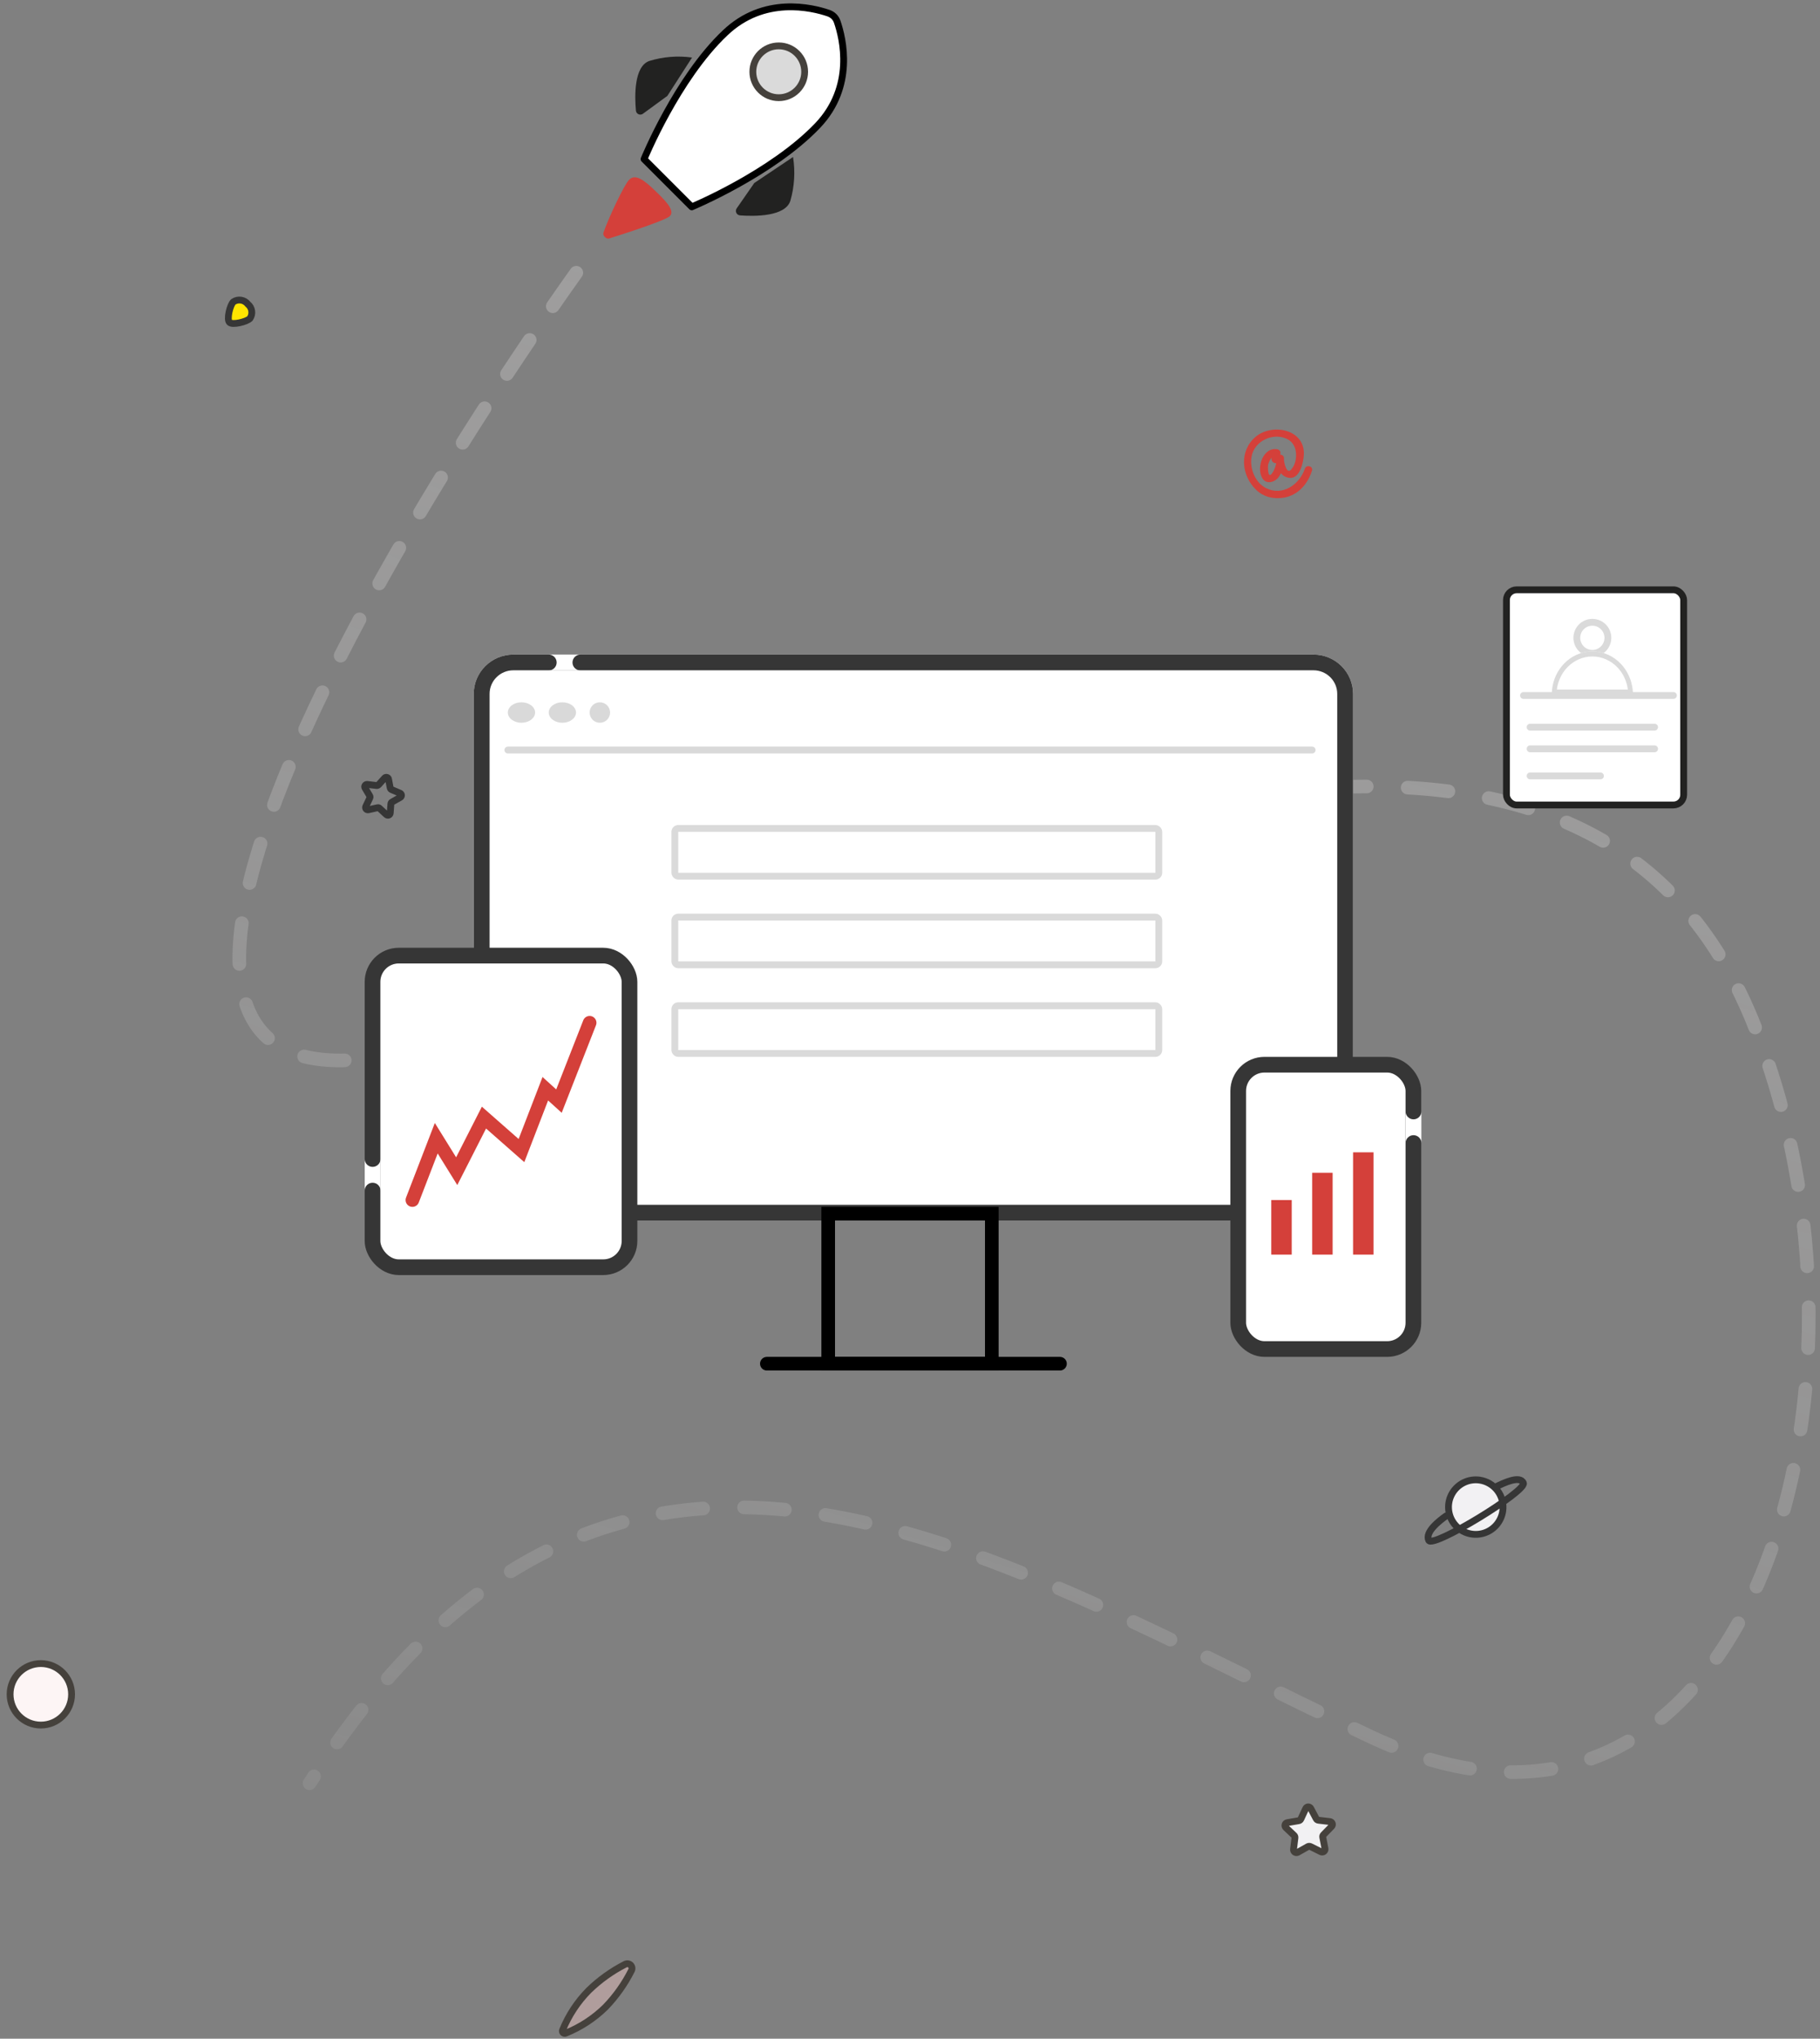 <svg width="267" height="299" viewBox="0 0 267 299" fill="none" xmlns="http://www.w3.org/2000/svg">
<rect x="0" y="0" width="267" height="299" fill="#808080" stroke="none"/>
<path d="M92.628 289.014C92.701 288.885 92.729 288.736 92.71 288.59C92.69 288.443 92.623 288.307 92.519 288.202C92.415 288.097 92.28 288.028 92.133 288.007C91.987 287.986 91.838 288.013 91.708 288.084C89.76 289.081 87.97 290.362 86.398 291.884C84.732 293.562 83.417 295.554 82.528 297.744C82.501 297.806 82.493 297.875 82.506 297.941C82.518 298.007 82.55 298.069 82.597 298.117C82.644 298.165 82.705 298.198 82.771 298.212C82.837 298.226 82.905 298.22 82.968 298.194C85.155 297.317 87.147 296.015 88.828 294.364C90.356 292.782 91.637 290.978 92.628 289.014Z" fill="#F7C9C7" fill-opacity="0.4" stroke="#45413C" stroke-linecap="round" stroke-linejoin="round"/>
<path d="M5.99 253C8.481 253 10.501 250.981 10.501 248.49C10.501 245.999 8.481 243.98 5.99 243.98C3.5 243.98 1.48 245.999 1.48 248.49C1.48 250.981 3.5 253 5.99 253Z" fill="#FDF5F5" stroke="#45413C" stroke-linecap="round" stroke-linejoin="round"/>
<path d="M36.663 46.713C36.163 47.203 34.093 47.713 33.663 47.273C33.233 46.833 33.733 44.733 34.233 44.273C34.565 44.047 34.97 43.956 35.366 44.02C35.762 44.083 36.119 44.295 36.363 44.613C36.669 44.861 36.87 45.215 36.925 45.605C36.981 45.994 36.887 46.39 36.663 46.713Z" fill="#FFE500" stroke="#363636" stroke-linecap="round" stroke-linejoin="round"/>
<path d="M84.546 40C49.881 88.758 -0.901 178.991 73.289 149.857C166.027 113.441 234.877 95.148 257.155 149.857C279 203.5 256.083 280.351 201.405 254.859C146.728 229.367 90.978 190.523 45.413 261.536" stroke="url(#paint0_linear_786_139)" stroke-width="2" stroke-linecap="round" stroke-dasharray="6 6"/>
<path d="M69.5 101.764C69.5 98.581 72.102 96 75.311 96H192.689C195.898 96 198.5 98.581 198.5 101.764V173.236C198.5 176.419 195.898 179 192.689 179H75.311C72.102 179 69.5 176.419 69.5 173.236V101.764Z" fill="white"/>
<path fill-rule="evenodd" clip-rule="evenodd" d="M192.689 98.306H75.311C73.385 98.306 71.824 99.854 71.824 101.764V173.236C71.824 175.146 73.385 176.694 75.311 176.694H192.689C194.615 176.694 196.176 175.146 196.176 173.236V101.764C196.176 99.854 194.615 98.306 192.689 98.306ZM75.311 96C72.102 96 69.5 98.581 69.5 101.764V173.236C69.5 176.419 72.102 179 75.311 179H192.689C195.898 179 198.5 176.419 198.5 173.236V101.764C198.5 98.581 195.898 96 192.689 96H75.311Z" fill="#363636"/>
<path fill-rule="evenodd" clip-rule="evenodd" d="M80.5 98.324C80.808 98.324 81.104 98.202 81.322 97.984C81.54 97.766 81.662 97.47 81.662 97.162C81.662 96.854 81.54 96.558 81.322 96.34C81.104 96.122 80.808 96 80.5 96H85.149C84.84 96 84.545 96.122 84.327 96.34C84.109 96.558 83.987 96.854 83.987 97.162C83.987 97.47 84.109 97.766 84.327 97.984C84.545 98.202 84.84 98.324 85.149 98.324H80.5Z" fill="white"/>
<rect x="54.65" y="140.15" width="37.7" height="45.7" rx="3.85" fill="white" stroke="#363636" stroke-width="2.3"/>
<rect x="181.65" y="156.15" width="25.7" height="41.7" rx="3.85" fill="white" stroke="#363636" stroke-width="2.3"/>
<rect x="121.5" y="178" width="24" height="22" stroke="black" stroke-width="2"/>
<path d="M112.5 200H155.5" stroke="black" stroke-width="2" stroke-linecap="round"/>
<path fill-rule="evenodd" clip-rule="evenodd" d="M53.5 169.973C53.5 170.281 53.622 170.577 53.84 170.795C54.058 171.013 54.354 171.135 54.662 171.135C54.97 171.135 55.266 171.013 55.484 170.795C55.702 170.577 55.824 170.281 55.824 169.973L55.824 174.622C55.824 174.314 55.702 174.018 55.484 173.8C55.266 173.582 54.97 173.46 54.662 173.46C54.354 173.46 54.058 173.582 53.84 173.8C53.622 174.018 53.5 174.314 53.5 174.622L53.5 169.973Z" fill="white"/>
<path fill-rule="evenodd" clip-rule="evenodd" d="M206.203 163C206.203 163.308 206.325 163.604 206.543 163.822C206.761 164.04 207.057 164.162 207.365 164.162C207.673 164.162 207.969 164.04 208.187 163.822C208.405 163.604 208.527 163.308 208.527 163L208.527 167.649C208.527 167.34 208.405 167.045 208.187 166.827C207.969 166.609 207.673 166.486 207.365 166.486C207.057 166.486 206.761 166.609 206.543 166.827C206.325 167.045 206.203 167.34 206.203 167.649L206.203 163Z" fill="white"/>
<ellipse cx="76.5" cy="104.5" rx="2" ry="1.5" fill="#D9D9D9"/>
<ellipse cx="82.5" cy="104.5" rx="2" ry="1.5" fill="#D9D9D9"/>
<circle cx="88" cy="104.5" r="1.5" fill="#D9D9D9"/>
<path d="M74.5 110H192.5" stroke="#D9D9D9" stroke-linecap="round"/>
<path d="M60.5 176L64 166.93L67 171.767L71 163.907L76.5 168.744L80 159.674L82 161.488L86.5 150" stroke="#D4403A" stroke-width="2" stroke-linecap="round"/>
<rect x="186.5" y="176" width="3" height="8" fill="#D4403A"/>
<rect x="192.5" y="172" width="3" height="12" fill="#D4403A"/>
<rect x="198.5" y="169" width="3" height="15" fill="#D4403A"/>
<rect x="99" y="121.5" width="71" height="7" rx="0.5" fill="white" stroke="#DADADA"/>
<rect x="99" y="134.5" width="71" height="7" rx="0.5" fill="white" stroke="#DADADA"/>
<rect x="99" y="147.5" width="71" height="7" rx="0.5" fill="white" stroke="#DADADA"/>
<path d="M187.556 67.646C187.76 67.239 187.818 66.861 187.847 66.425C187.876 66.193 187.673 65.96 187.44 65.902C185.319 65.466 184.273 68.576 185.174 70.116C185.668 70.987 186.743 70.813 187.353 70.232C188.079 69.534 188.399 68.169 188.37 67.21C188.341 66.513 187.295 66.513 187.295 67.21C187.237 68.488 187.789 69.97 189.213 70.087C190.724 70.203 191.218 67.762 191.276 66.716C191.479 62.909 186.568 62.008 184.157 64.101C181.774 66.164 182.093 69.738 184.273 71.83C185.377 72.905 186.859 73.225 188.312 72.993C190.433 72.644 191.857 70.987 192.467 69.041C192.7 68.372 191.625 68.082 191.421 68.75C190.637 71.075 188.167 72.789 185.755 71.598C184.128 70.784 183.314 68.721 183.604 66.977C184.011 64.682 186.714 63.403 188.777 64.362C189.968 64.914 190.288 66.222 190.084 67.413C189.997 67.936 189.794 68.43 189.445 68.837C188.661 69.767 188.312 67.442 188.341 67.239C187.992 67.239 187.615 67.239 187.266 67.239C187.295 67.994 187.033 68.895 186.568 69.476C185.929 70.29 186.016 68.285 186.016 68.285C186.103 67.791 186.481 66.832 187.15 66.948C187.004 66.774 186.888 66.6 186.743 66.425C186.685 66.658 186.656 66.861 186.597 67.094C186.307 67.733 187.237 68.285 187.556 67.646Z" fill="#D4403A"/>
<path d="M97.904 14.065L101.526 8.439C99.415 8.145 97.266 8.319 95.231 8.948C92.99 9.768 93.103 14.156 93.291 16.22C93.301 16.335 93.342 16.445 93.408 16.538C93.475 16.632 93.565 16.706 93.67 16.754C93.775 16.801 93.891 16.819 94.005 16.807C94.119 16.794 94.228 16.752 94.321 16.683L97.904 14.065Z" fill="#222221"/>
<path d="M110.659 26.837L116.343 23.024C116.684 25.174 116.549 27.374 115.945 29.465C115.179 31.776 110.719 31.748 108.574 31.592C108.457 31.584 108.343 31.545 108.246 31.479C108.149 31.413 108.071 31.322 108.021 31.215C107.971 31.109 107.95 30.991 107.96 30.874C107.971 30.756 108.012 30.644 108.081 30.549L110.659 26.837Z" fill="#222221"/>
<path d="M119.964 18.398C125.384 12.698 123.674 5.668 122.824 3.198C122.727 2.905 122.563 2.638 122.344 2.418C122.125 2.205 121.863 2.041 121.574 1.938C119.104 1.088 112.064 -0.622 106.364 4.838C99.324 11.498 94.484 23.338 94.484 23.338L101.484 30.338C101.484 30.338 113.264 25.438 119.964 18.398Z" fill="white"/>
<path d="M119.964 18.398C125.384 12.698 123.674 5.668 122.824 3.198C122.727 2.905 122.563 2.638 122.344 2.418C122.125 2.205 121.863 2.041 121.574 1.938C119.104 1.088 112.064 -0.622 106.364 4.838C99.324 11.498 94.484 23.338 94.484 23.338L101.484 30.338C101.484 30.338 113.264 25.438 119.964 18.398Z" stroke="black" stroke-linecap="round" stroke-linejoin="round"/>
<path d="M114.245 14.329C116.344 14.329 118.045 12.627 118.045 10.528C118.045 8.43 116.344 6.729 114.245 6.729C112.147 6.729 110.445 8.43 110.445 10.528C110.445 12.627 112.147 14.329 114.245 14.329Z" fill="#DADADA"/>
<path d="M114.245 14.329C116.344 14.329 118.045 12.627 118.045 10.528C118.045 8.43 116.344 6.729 114.245 6.729C112.147 6.729 110.445 8.43 110.445 10.528C110.445 12.627 112.147 14.329 114.245 14.329Z" stroke="#45413C" stroke-linecap="round" stroke-linejoin="round"/>
<path d="M98.263 31.702C97.606 32.341 91.472 34.315 89.349 34.981C88.954 35.109 88.409 34.552 88.513 34.169C89.199 32.115 91.607 26.991 92.32 26.343C93.213 25.43 94.553 26.482 95.943 27.815C97.334 29.148 99.156 30.835 98.263 31.702Z" fill="#D4403A"/>
<path d="M192.293 265.224L193.093 266.734C193.125 266.793 193.171 266.845 193.226 266.883C193.282 266.921 193.346 266.946 193.413 266.954L195.103 267.154C195.181 267.163 195.255 267.194 195.316 267.243C195.377 267.292 195.423 267.357 195.449 267.431C195.475 267.505 195.48 267.585 195.463 267.661C195.446 267.737 195.408 267.808 195.353 267.864L194.163 269.084C194.115 269.131 194.079 269.189 194.059 269.254C194.04 269.319 194.038 269.388 194.053 269.454L194.383 271.124C194.398 271.2 194.391 271.278 194.364 271.351C194.337 271.423 194.29 271.487 194.229 271.534C194.168 271.582 194.095 271.612 194.018 271.62C193.941 271.629 193.864 271.616 193.793 271.584L192.263 270.824C192.203 270.794 192.136 270.778 192.068 270.778C192.001 270.778 191.934 270.794 191.873 270.824L190.383 271.664C190.314 271.698 190.237 271.714 190.16 271.708C190.083 271.703 190.009 271.676 189.946 271.633C189.883 271.589 189.832 271.528 189.8 271.458C189.768 271.388 189.755 271.31 189.763 271.234L189.973 269.534C189.983 269.468 189.976 269.4 189.953 269.338C189.93 269.275 189.893 269.219 189.843 269.174L188.633 268.034C188.577 267.981 188.536 267.913 188.515 267.838C188.494 267.763 188.495 267.684 188.517 267.609C188.539 267.534 188.581 267.467 188.638 267.415C188.696 267.363 188.767 267.328 188.843 267.314L190.523 267.024C190.59 267.014 190.653 266.988 190.707 266.947C190.761 266.907 190.805 266.855 190.833 266.794L191.553 265.244C191.585 265.173 191.636 265.112 191.7 265.069C191.764 265.026 191.84 265.002 191.917 265C191.995 264.998 192.071 265.018 192.138 265.058C192.204 265.097 192.258 265.155 192.293 265.224Z" fill="#F2F1F3"/>
<path d="M189.503 268.844L190.563 268.654C190.63 268.645 190.694 268.619 190.748 268.578C190.802 268.538 190.845 268.485 190.873 268.424L191.593 266.874C191.628 266.804 191.682 266.746 191.748 266.705C191.814 266.664 191.891 266.643 191.968 266.643C192.046 266.643 192.122 266.664 192.189 266.705C192.255 266.746 192.308 266.804 192.343 266.874L193.133 268.384C193.165 268.443 193.211 268.495 193.266 268.533C193.322 268.571 193.386 268.595 193.453 268.604L194.523 268.734L195.353 267.884C195.408 267.828 195.446 267.757 195.463 267.681C195.48 267.604 195.475 267.525 195.449 267.451C195.423 267.377 195.377 267.312 195.316 267.263C195.255 267.214 195.181 267.183 195.103 267.174L193.413 266.974C193.346 266.965 193.282 266.941 193.226 266.903C193.171 266.865 193.125 266.813 193.093 266.754L192.293 265.244C192.26 265.174 192.208 265.115 192.142 265.073C192.077 265.032 192.001 265.01 191.923 265.01C191.846 265.01 191.77 265.032 191.705 265.073C191.639 265.115 191.587 265.174 191.553 265.244L190.833 266.794C190.805 266.854 190.761 266.907 190.707 266.947C190.653 266.987 190.59 267.014 190.523 267.024L188.843 267.314C188.767 267.328 188.696 267.363 188.638 267.415C188.581 267.467 188.539 267.534 188.517 267.609C188.495 267.684 188.494 267.763 188.515 267.838C188.536 267.913 188.577 267.981 188.633 268.034L189.503 268.844Z" fill="#F2F1F3"/>
<path d="M192.293 265.224L193.093 266.734C193.125 266.793 193.171 266.845 193.226 266.883C193.282 266.921 193.346 266.946 193.413 266.954L195.103 267.154C195.181 267.163 195.255 267.194 195.316 267.243C195.377 267.292 195.423 267.357 195.449 267.431C195.475 267.505 195.48 267.585 195.463 267.661C195.446 267.737 195.408 267.808 195.353 267.864L194.163 269.084C194.115 269.131 194.079 269.189 194.059 269.254C194.04 269.319 194.038 269.388 194.053 269.454L194.383 271.124C194.398 271.2 194.391 271.278 194.364 271.351C194.337 271.423 194.29 271.487 194.229 271.534C194.168 271.582 194.095 271.612 194.018 271.62C193.941 271.629 193.864 271.616 193.793 271.584L192.263 270.824C192.203 270.794 192.136 270.778 192.068 270.778C192.001 270.778 191.934 270.794 191.873 270.824L190.383 271.664C190.314 271.698 190.237 271.714 190.16 271.708C190.083 271.703 190.009 271.676 189.946 271.633C189.883 271.589 189.832 271.528 189.8 271.458C189.768 271.388 189.755 271.31 189.763 271.234L189.973 269.534C189.983 269.468 189.976 269.4 189.953 269.338C189.93 269.275 189.893 269.219 189.843 269.174L188.633 268.034C188.577 267.981 188.536 267.913 188.515 267.838C188.494 267.763 188.495 267.684 188.517 267.609C188.539 267.534 188.581 267.467 188.638 267.415C188.696 267.363 188.767 267.328 188.843 267.314L190.523 267.024C190.59 267.014 190.653 266.988 190.707 266.947C190.761 266.907 190.805 266.855 190.833 266.794L191.553 265.244C191.585 265.173 191.636 265.112 191.7 265.069C191.764 265.026 191.84 265.002 191.917 265C191.995 264.998 192.071 265.018 192.138 265.058C192.204 265.097 192.258 265.155 192.293 265.224Z" stroke="#45413C" stroke-linecap="round" stroke-linejoin="round"/>
<path d="M56.987 114.214L57.247 115.564C57.259 115.616 57.284 115.666 57.318 115.707C57.353 115.749 57.397 115.782 57.447 115.804L58.717 116.344C58.771 116.373 58.817 116.416 58.848 116.469C58.88 116.522 58.897 116.582 58.897 116.644C58.897 116.705 58.88 116.766 58.848 116.819C58.817 116.871 58.771 116.915 58.717 116.944L57.517 117.624C57.469 117.649 57.428 117.686 57.398 117.732C57.368 117.777 57.351 117.829 57.347 117.884L57.247 119.254C57.241 119.317 57.218 119.378 57.18 119.429C57.142 119.48 57.09 119.519 57.03 119.542C56.971 119.565 56.906 119.57 56.844 119.558C56.781 119.546 56.723 119.517 56.677 119.474L55.677 118.544C55.639 118.504 55.591 118.476 55.538 118.462C55.485 118.448 55.429 118.448 55.377 118.464L54.037 118.764C53.976 118.776 53.912 118.772 53.853 118.751C53.795 118.73 53.743 118.693 53.703 118.644C53.664 118.596 53.639 118.538 53.631 118.476C53.623 118.414 53.632 118.351 53.657 118.294L54.247 117.044C54.274 116.997 54.288 116.943 54.288 116.889C54.288 116.834 54.274 116.781 54.247 116.734L53.547 115.554C53.515 115.499 53.499 115.437 53.5 115.374C53.502 115.311 53.52 115.25 53.554 115.197C53.589 115.144 53.637 115.102 53.694 115.075C53.751 115.048 53.814 115.037 53.877 115.044L55.237 115.204C55.292 115.208 55.347 115.201 55.399 115.182C55.451 115.163 55.498 115.133 55.537 115.094L56.437 114.094C56.477 114.055 56.526 114.028 56.579 114.013C56.633 113.998 56.689 113.996 56.743 114.008C56.798 114.02 56.848 114.045 56.891 114.08C56.933 114.116 56.966 114.162 56.987 114.214Z" stroke="#363636" stroke-linecap="round" stroke-linejoin="round"/>
<path d="M220.464 221.57C220.357 222.356 220.019 223.092 219.493 223.685C218.967 224.279 218.277 224.702 217.51 224.902C216.742 225.102 215.933 225.07 215.184 224.809C214.436 224.548 213.781 224.071 213.304 223.438C212.828 222.804 212.55 222.044 212.506 221.252C212.462 220.46 212.655 219.674 213.059 218.992C213.464 218.31 214.062 217.763 214.777 217.422C215.493 217.08 216.293 216.959 217.078 217.074C218.121 217.226 219.062 217.784 219.696 218.626C220.329 219.468 220.605 220.526 220.464 221.57Z" fill="#F2F1F3"/>
<path d="M217.074 220.161C217.788 220.283 218.458 220.615 219.014 221.12C219.57 221.626 219.991 222.286 220.233 223.032C220.354 222.691 220.434 222.333 220.469 221.97C220.6 220.825 220.314 219.67 219.674 218.754C219.033 217.838 218.089 217.235 217.046 217.074C216.003 216.914 214.944 217.21 214.098 217.897C213.252 218.585 212.687 219.609 212.525 220.749C212.451 221.489 212.541 222.238 212.787 222.931C213.116 222.011 213.717 221.239 214.494 220.737C215.271 220.235 216.179 220.032 217.074 220.161Z" fill="#F2F1F3"/>
<path d="M220.464 221.57C220.357 222.356 220.019 223.092 219.493 223.685C218.967 224.279 218.277 224.702 217.51 224.902C216.742 225.102 215.933 225.07 215.184 224.809C214.436 224.548 213.781 224.071 213.304 223.438C212.828 222.804 212.55 222.044 212.506 221.252C212.462 220.46 212.655 219.674 213.059 218.992C213.464 218.31 214.062 217.763 214.777 217.422C215.493 217.08 216.293 216.959 217.078 217.074C218.121 217.226 219.062 217.784 219.696 218.626C220.329 219.468 220.605 220.526 220.464 221.57Z" stroke="#363636" stroke-linecap="round" stroke-linejoin="round"/>
<path d="M212.149 222.328C211.109 223.056 209.014 224.709 209.602 225.914C210.191 227.119 223.967 218.699 223.488 217.508C223.009 216.317 220.541 217.527 219.5 218.032" stroke="#363636" stroke-linecap="round" stroke-linejoin="round"/>
<rect x="221" y="86.5" width="26" height="31.559" rx="1.5" fill="white" stroke="#222221"/>
<circle cx="233.604" cy="93.544" r="2.279" fill="white" stroke="#DADADA"/>
<path d="M239.559 101.882C239.559 100.197 238.932 98.581 237.815 97.39C236.698 96.199 235.183 95.529 233.603 95.529C232.024 95.529 230.509 96.199 229.392 97.39C228.275 98.581 227.647 100.197 227.647 101.882L233.603 101.882H239.559Z" fill="white"/>
<path fill-rule="evenodd" clip-rule="evenodd" d="M238.812 101.135C238.659 99.924 238.138 98.792 237.319 97.918C236.334 96.867 234.997 96.277 233.603 96.277C232.21 96.277 230.873 96.867 229.887 97.918C229.068 98.792 228.548 99.924 228.395 101.135L238.812 101.135ZM239.518 101.135C239.361 99.725 238.765 98.404 237.815 97.39C236.698 96.199 235.183 95.529 233.603 95.529C232.024 95.529 230.509 96.199 229.392 97.39C228.441 98.404 227.845 99.725 227.689 101.135C227.661 101.382 227.647 101.631 227.647 101.882L239.559 101.882C239.559 101.631 239.545 101.382 239.518 101.135Z" fill="#DADADA"/>
<path d="M223.5 102H245.5" stroke="#DADADA" stroke-linecap="round"/>
<path d="M224.471 106.647H242.735" stroke="#DADADA" stroke-linecap="round"/>
<path d="M224.471 109.824H242.735" stroke="#DADADA" stroke-linecap="round"/>
<path d="M224.471 113.794H234.794" stroke="#DADADA" stroke-linecap="round"/>
<defs>
<linearGradient id="paint0_linear_786_139" x1="116.175" y1="40" x2="22" y2="350" gradientUnits="userSpaceOnUse">
<stop stop-color="#C7C5C5" stop-opacity="0.44"/>
<stop offset="1" stop-color="#DADADA" stop-opacity="0"/>
</linearGradient>
</defs>
</svg>

